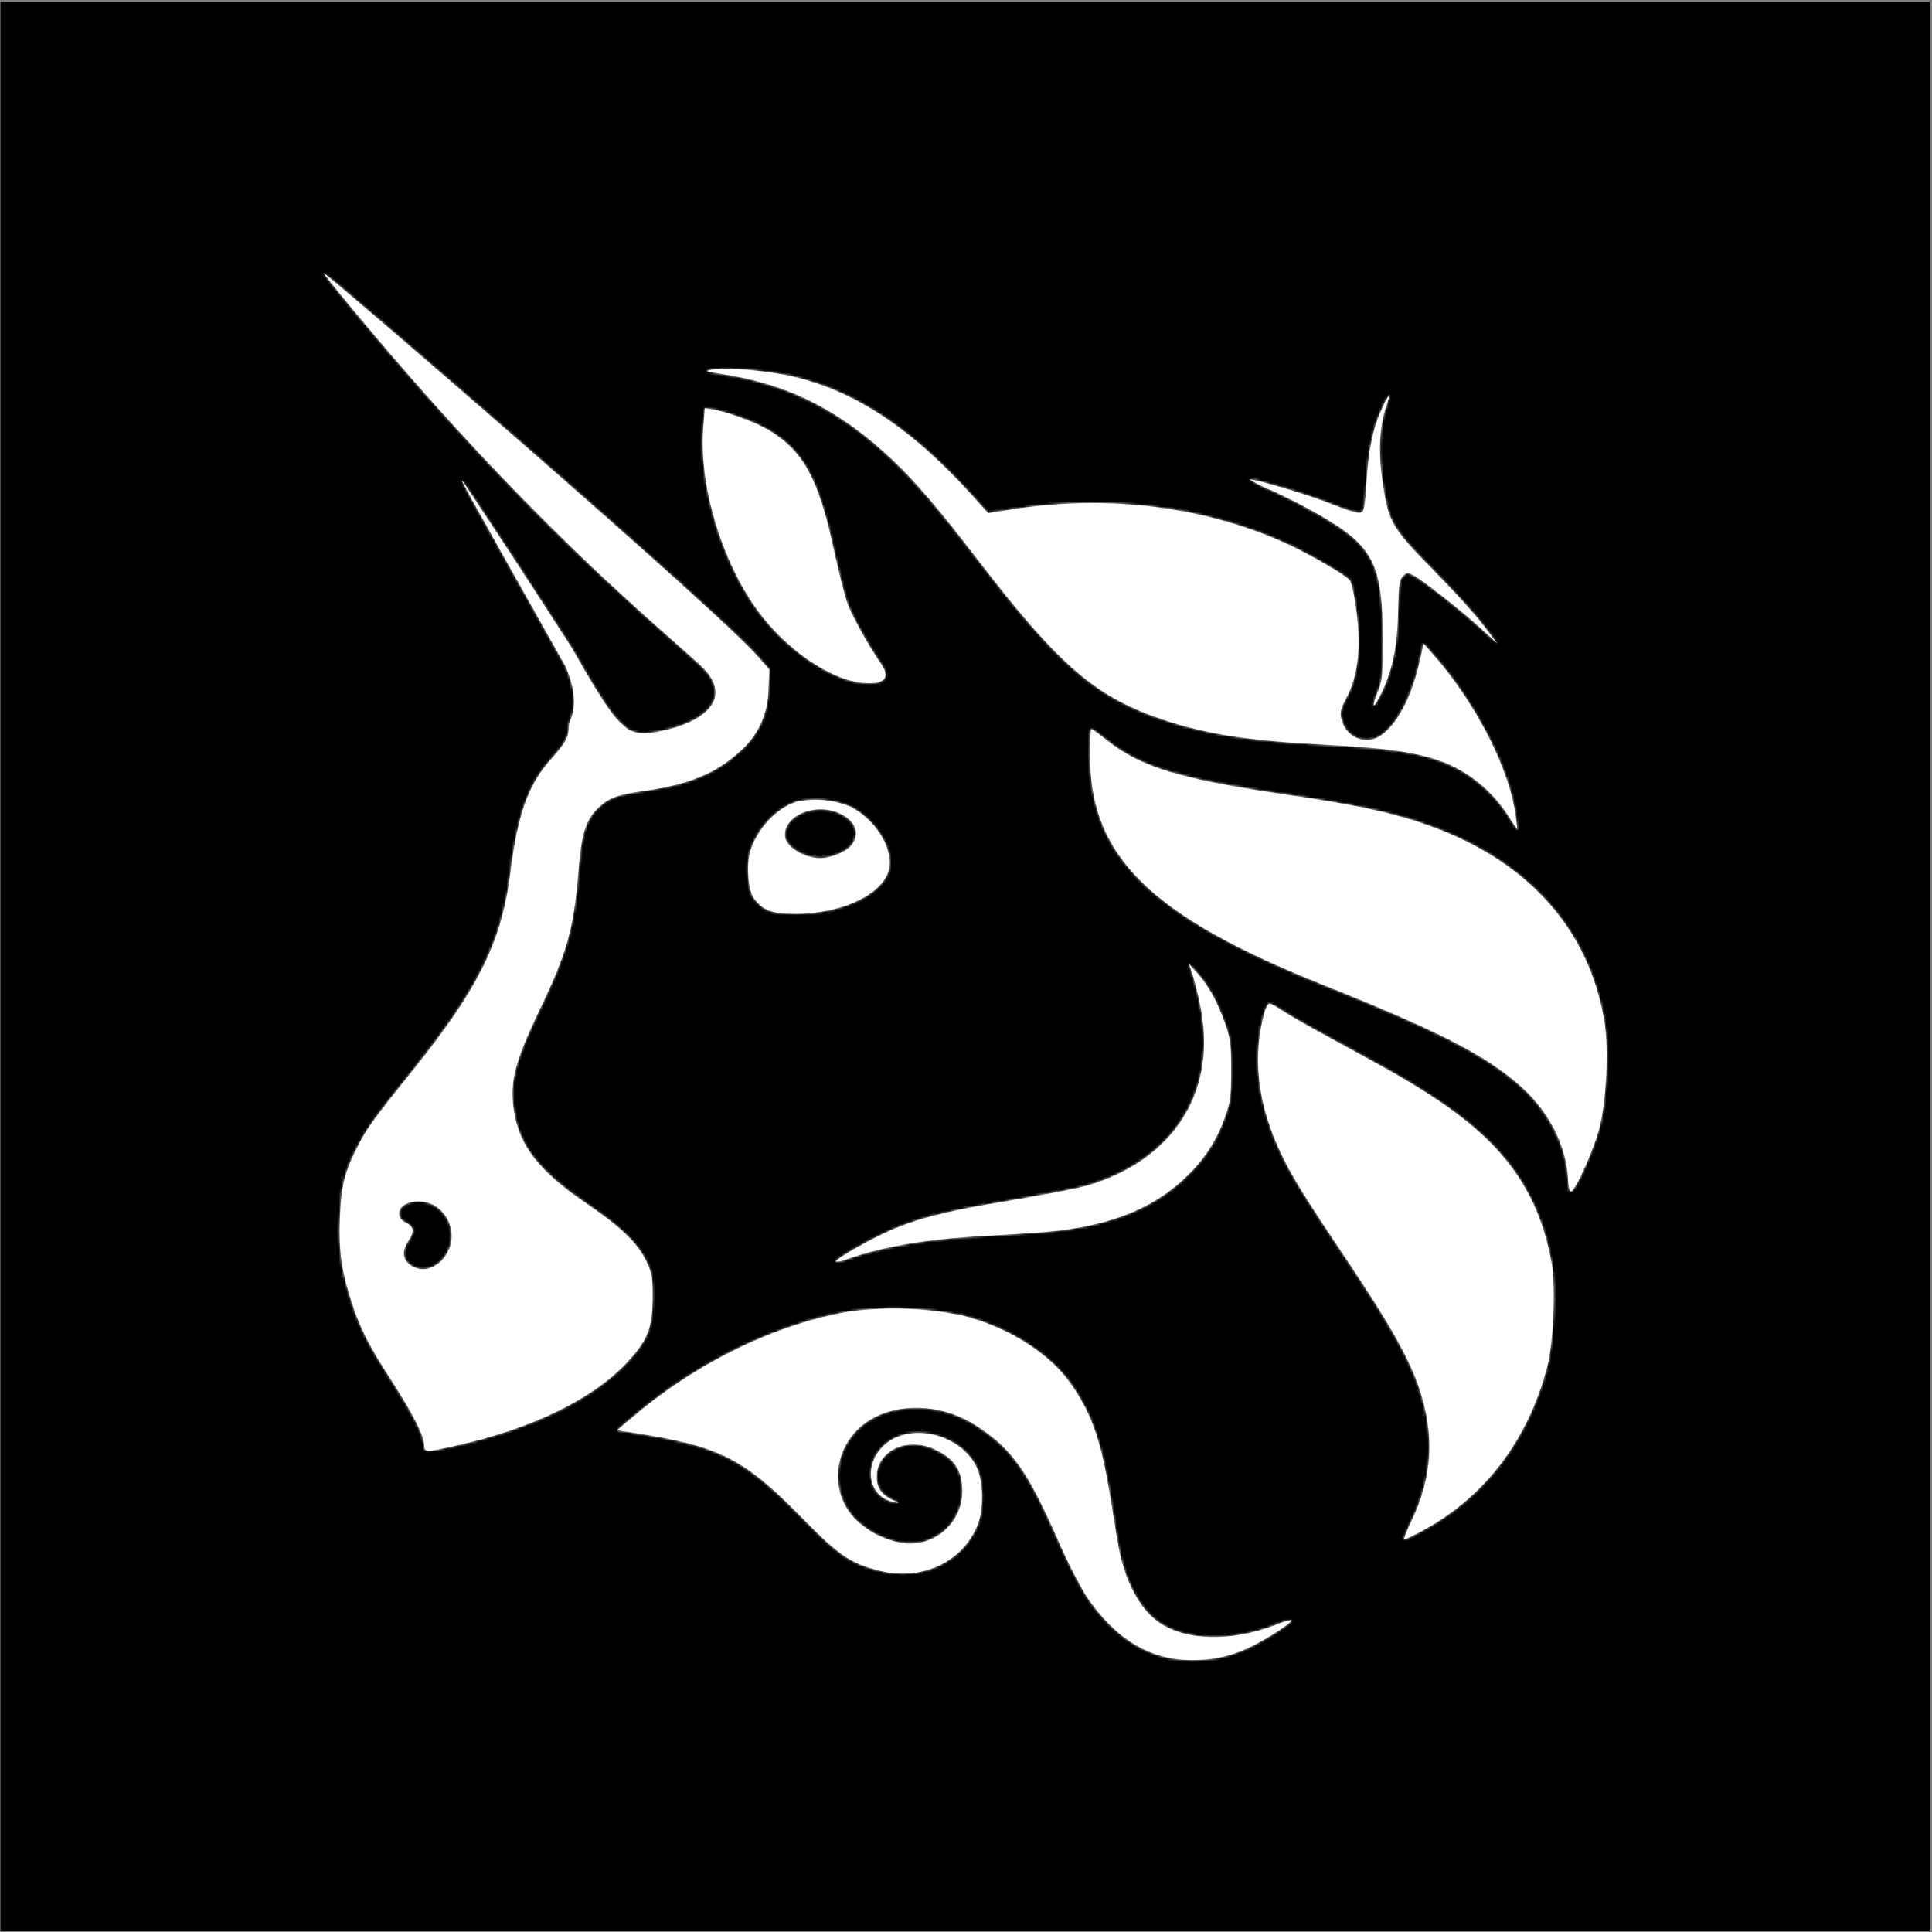 <?xml version="1.0" encoding="UTF-8"?> <svg xmlns="http://www.w3.org/2000/svg" width="738" height="738" viewBox="0 0 738 738" fill="none"><rect x="0" y="0" width="738" height="738" fill="#808080" stroke="none"/> <rect x="0.177" y="0.709" width="736.991" height="736.991" fill="black"></rect> <mask id="path-2-inside-1_848_6279" fill="white"> <path d="M276.082 142.886C269.179 141.821 268.886 141.711 272.153 141.234C278.395 140.279 293.081 141.564 303.215 143.951C326.86 149.532 348.375 163.851 371.359 189.295L377.454 196.05L386.192 194.655C422.982 188.781 460.358 193.444 491.677 207.799C500.305 211.765 513.89 219.622 515.542 221.641C516.129 222.302 517.121 226.414 517.745 230.857C520.095 246.204 518.956 257.916 514.22 266.691C511.65 271.464 511.503 272.97 513.229 277.082C514.054 278.776 515.338 280.204 516.935 281.203C518.532 282.203 520.377 282.734 522.261 282.736C530.045 282.736 538.416 270.253 542.271 252.85L543.813 245.91L546.86 249.362C563.64 268.234 576.784 293.935 579.023 312.219L579.611 316.992L576.82 312.66C572.764 306.024 567.315 300.349 560.849 296.027C549.614 288.647 537.718 286.114 506.29 284.462C477.872 282.993 461.79 280.57 445.855 275.393C418.723 266.581 405.064 254.906 372.828 212.903C358.509 194.215 349.697 183.898 340.885 175.6C320.875 156.691 301.232 146.778 276.082 142.923V142.886Z"></path> <path d="M522.004 184.558C522.701 172.075 524.39 163.814 527.842 156.287C528.598 154.385 529.545 152.565 530.669 150.853C530.852 150.853 530.265 153.056 529.347 155.737C526.85 163.08 526.41 173.066 528.172 184.705C530.375 199.465 531.587 201.594 547.264 217.529C554.644 225.019 563.199 234.418 566.32 238.494L571.974 245.837L566.32 240.587C559.417 234.161 543.556 221.605 540.031 219.805C537.681 218.631 537.314 218.631 535.882 220.063C534.524 221.384 534.267 223.367 534.047 232.766C533.79 247.416 531.77 256.815 526.924 266.177C524.317 271.318 523.913 270.216 526.263 264.452C528.025 260.193 528.209 258.284 528.209 244.111C528.209 215.657 524.758 208.791 504.821 197.115C498.807 193.642 492.632 190.456 486.316 187.569C483.204 186.318 480.186 184.846 477.284 183.163C477.835 182.612 497.294 188.267 505.115 191.241C516.79 195.72 518.699 196.271 520.131 195.757C521.049 195.39 521.527 192.636 521.967 184.558H522.004ZM289.483 233.28C275.495 214.115 266.793 184.705 268.702 162.713L269.253 155.92L272.447 156.471C278.469 157.572 288.786 161.391 293.632 164.328C306.887 172.332 312.651 182.869 318.489 209.966C320.214 217.896 322.454 226.855 323.482 229.939C325.134 234.822 331.449 246.241 336.553 253.657C340.224 259.018 337.801 261.551 329.65 260.817C317.204 259.715 300.351 248.15 289.483 233.28ZM504.968 375.994C439.467 349.816 416.409 327.052 416.409 288.684C416.409 283.03 416.593 278.404 416.85 278.404C417.07 278.404 419.604 280.24 422.468 282.553C435.759 293.127 450.629 297.643 491.824 303.627C516.056 307.152 529.641 309.979 542.234 314.128C582.254 327.309 606.964 354.038 612.875 390.497C614.564 401.071 613.61 420.897 610.782 431.361C608.58 439.622 601.897 454.492 600.135 455.08C599.621 455.263 599.144 453.391 599.033 450.821C598.373 437.162 591.397 423.835 579.721 413.848C566.43 402.503 548.586 393.434 504.968 375.994ZM459 386.899C458.23 382.249 457.176 377.651 455.842 373.13L454.153 368.174L457.274 371.662C461.57 376.435 464.984 382.566 467.848 390.754C470.051 396.996 470.271 398.831 470.271 408.965C470.271 418.915 469.978 421.008 467.922 426.588C465.1 434.864 460.371 442.361 454.117 448.471C442.147 460.587 426.763 467.269 404.55 470.06C400.695 470.537 389.46 471.345 379.584 471.859C354.654 473.144 338.242 475.824 323.519 480.964C322.184 481.551 320.753 481.887 319.296 481.956C318.709 481.368 328.769 475.42 337.03 471.455C348.706 465.837 360.345 462.79 386.413 458.494C399.263 456.365 412.591 453.758 415.969 452.73C447.838 443.037 464.25 417.96 459 386.899Z"></path> <path d="M489.033 439.916C480.332 421.338 478.312 403.384 483.085 386.642C483.599 384.806 484.407 383.374 484.921 383.374C485.398 383.374 487.491 384.475 489.474 385.834C493.512 388.514 501.517 393.03 522.958 404.632C549.688 419.135 564.961 430.333 575.315 443.184C584.384 454.382 590.001 467.196 592.718 482.763C594.26 491.575 593.342 512.87 591.066 521.756C583.87 549.806 567.201 571.836 543.336 584.686C539.848 586.559 536.727 588.101 536.36 588.101C536.029 588.101 537.314 584.907 539.187 580.978C547.228 564.309 548.145 548.117 542.087 530.09C538.342 519.039 530.779 505.564 515.505 482.763C497.735 456.328 493.402 449.242 489.033 439.916ZM242.964 540.26C267.307 519.846 297.524 505.38 325.097 500.901C339.3 499.08 353.706 499.638 367.724 502.553C385.348 507.033 401.136 517.093 409.323 529.025C417.327 540.738 420.779 550.908 424.377 573.598C425.772 582.52 427.314 591.515 427.755 593.535C430.435 605.284 435.685 614.683 442.147 619.383C452.428 626.873 470.198 627.35 487.638 620.594C489.449 619.759 491.363 619.167 493.329 618.832C493.953 619.456 485.178 625.294 479.01 628.378C471.692 632.27 463.505 634.24 455.218 634.106C439.247 634.106 425.992 626.028 414.904 609.58C410.838 602.615 407.208 595.405 404.036 587.991C392.361 561.519 386.596 553.478 373.048 544.629C361.226 536.919 345.989 535.561 334.533 541.141C319.48 548.485 315.294 567.577 326.089 579.693C331.131 584.899 337.728 588.327 344.887 589.459C347.731 589.849 350.624 589.623 353.372 588.795C356.12 587.968 358.658 586.56 360.814 584.665C362.97 582.771 364.693 580.435 365.866 577.816C367.039 575.197 367.636 572.356 367.614 569.486C367.614 561.519 364.53 557.003 356.783 553.478C346.172 548.742 334.827 554.286 334.864 564.162C334.864 568.384 336.736 571.028 340.995 572.974C343.712 574.186 343.786 574.259 341.546 573.818C331.853 571.799 329.577 560.16 337.361 552.45C346.76 543.198 366.146 547.273 372.791 559.94C375.582 565.264 375.912 575.838 373.489 582.226C367.981 596.545 352.12 604.072 335.965 599.96C324.951 597.17 320.508 594.159 307.254 580.611C284.233 557.039 275.311 552.45 242.12 547.31L235.731 546.318L242.964 540.26Z"></path> <path fill-rule="evenodd" clip-rule="evenodd" d="M134.947 118.397C211.83 211.141 264.81 249.398 270.685 257.476C275.531 264.158 273.696 270.179 265.398 274.879C259.497 277.844 253.074 279.627 246.489 280.129C241.092 280.129 239.219 278.073 239.219 278.073C236.099 275.136 234.336 275.65 218.291 247.342C204.65 226.112 190.845 204.987 176.876 183.971C175.701 182.869 175.738 182.869 216.052 254.575C222.551 269.519 217.337 274.989 217.337 277.119C217.337 281.451 216.125 283.728 210.765 289.712C201.806 299.625 197.804 310.787 194.904 333.881C191.673 359.766 182.567 378.05 157.307 409.369C142.547 427.69 140.124 431.031 136.379 438.448C131.679 447.737 130.394 452.95 129.88 464.663C129.329 477.109 130.394 485.113 134.213 496.972C137.517 507.4 141.042 514.229 149.964 527.96C157.674 539.82 162.08 548.631 162.08 552.083C162.08 554.8 162.594 554.8 174.563 552.119C203.054 545.731 226.222 534.496 239.256 520.654C247.334 512.099 249.206 507.4 249.28 495.687C249.316 488.05 249.059 486.435 246.966 482.029C243.589 474.87 237.42 468.885 223.836 459.633C205.992 447.516 198.355 437.787 196.299 424.385C194.536 413.371 196.556 405.624 206.396 385.1C216.603 363.805 219.136 354.736 220.862 333.33C221.963 319.489 223.468 314.018 227.47 309.612C231.656 305.059 235.401 303.517 245.755 302.122C262.607 299.809 273.292 295.513 282.103 287.436C285.635 284.521 288.485 280.866 290.452 276.73C292.418 272.594 293.454 268.077 293.485 263.497L293.852 255.787L289.557 250.867C274.099 232.95 124.593 104.298 123.638 104.298C123.455 104.298 128.522 110.65 134.947 118.397ZM170.781 478.761C172.466 475.787 172.967 472.286 172.184 468.958C171.401 465.63 169.393 462.72 166.559 460.807C161.052 457.136 152.423 458.898 152.423 463.635C152.423 465.103 153.231 466.168 155.067 467.086C158.151 468.665 158.371 470.427 155.948 474.062C153.488 477.697 153.709 480.891 156.499 483.094C161.015 486.582 167.404 484.673 170.781 478.761ZM304.463 306.198C296.569 308.584 288.896 316.919 286.473 325.657C285.041 330.981 285.885 340.343 288.051 343.207C291.576 347.87 294.954 349.082 304.17 349.045C322.16 348.935 337.801 341.261 339.637 331.642C341.106 323.784 334.24 312.917 324.767 308.107C318.333 305.494 311.272 304.83 304.463 306.198ZM325.538 322.536C328.292 318.607 327.08 314.385 322.344 311.521C313.385 306.051 299.764 310.567 299.764 319.011C299.764 323.234 306.85 327.823 313.348 327.823C317.681 327.823 323.629 325.253 325.538 322.536Z"></path> </mask> <path d="M276.082 142.886C269.179 141.821 268.886 141.711 272.153 141.234C278.395 140.279 293.081 141.564 303.215 143.951C326.86 149.532 348.375 163.851 371.359 189.295L377.454 196.05L386.192 194.655C422.982 188.781 460.358 193.444 491.677 207.799C500.305 211.765 513.89 219.622 515.542 221.641C516.129 222.302 517.121 226.414 517.745 230.857C520.095 246.204 518.956 257.916 514.22 266.691C511.65 271.464 511.503 272.97 513.229 277.082C514.054 278.776 515.338 280.204 516.935 281.203C518.532 282.203 520.377 282.734 522.261 282.736C530.045 282.736 538.416 270.253 542.271 252.85L543.813 245.91L546.86 249.362C563.64 268.234 576.784 293.935 579.023 312.219L579.611 316.992L576.82 312.66C572.764 306.024 567.315 300.349 560.849 296.027C549.614 288.647 537.718 286.114 506.29 284.462C477.872 282.993 461.79 280.57 445.855 275.393C418.723 266.581 405.064 254.906 372.828 212.903C358.509 194.215 349.697 183.898 340.885 175.6C320.875 156.691 301.232 146.778 276.082 142.923V142.886Z" fill="white"></path> <path d="M522.004 184.558C522.701 172.075 524.39 163.814 527.842 156.287C528.598 154.385 529.545 152.565 530.669 150.853C530.852 150.853 530.265 153.056 529.347 155.737C526.85 163.08 526.41 173.066 528.172 184.705C530.375 199.465 531.587 201.594 547.264 217.529C554.644 225.019 563.199 234.418 566.32 238.494L571.974 245.837L566.32 240.587C559.417 234.161 543.556 221.605 540.031 219.805C537.681 218.631 537.314 218.631 535.882 220.063C534.524 221.384 534.267 223.367 534.047 232.766C533.79 247.416 531.77 256.815 526.924 266.177C524.317 271.318 523.913 270.216 526.263 264.452C528.025 260.193 528.209 258.284 528.209 244.111C528.209 215.657 524.758 208.791 504.821 197.115C498.807 193.642 492.632 190.456 486.316 187.569C483.204 186.318 480.186 184.846 477.284 183.163C477.835 182.612 497.294 188.267 505.115 191.241C516.79 195.72 518.699 196.271 520.131 195.757C521.049 195.39 521.527 192.636 521.967 184.558H522.004ZM289.483 233.28C275.495 214.115 266.793 184.705 268.702 162.713L269.253 155.92L272.447 156.471C278.469 157.572 288.786 161.391 293.632 164.328C306.887 172.332 312.651 182.869 318.489 209.966C320.214 217.896 322.454 226.855 323.482 229.939C325.134 234.822 331.449 246.241 336.553 253.657C340.224 259.018 337.801 261.551 329.65 260.817C317.204 259.715 300.351 248.15 289.483 233.28ZM504.968 375.994C439.467 349.816 416.409 327.052 416.409 288.684C416.409 283.03 416.593 278.404 416.85 278.404C417.07 278.404 419.604 280.24 422.468 282.553C435.759 293.127 450.629 297.643 491.824 303.627C516.056 307.152 529.641 309.979 542.234 314.128C582.254 327.309 606.964 354.038 612.875 390.497C614.564 401.071 613.61 420.897 610.782 431.361C608.58 439.622 601.897 454.492 600.135 455.08C599.621 455.263 599.144 453.391 599.033 450.821C598.373 437.162 591.397 423.835 579.721 413.848C566.43 402.503 548.586 393.434 504.968 375.994ZM459 386.899C458.23 382.249 457.176 377.651 455.842 373.13L454.153 368.174L457.274 371.662C461.57 376.435 464.984 382.566 467.848 390.754C470.051 396.996 470.271 398.831 470.271 408.965C470.271 418.915 469.978 421.008 467.922 426.588C465.1 434.864 460.371 442.361 454.117 448.471C442.147 460.587 426.763 467.269 404.55 470.06C400.695 470.537 389.46 471.345 379.584 471.859C354.654 473.144 338.242 475.824 323.519 480.964C322.184 481.551 320.753 481.887 319.296 481.956C318.709 481.368 328.769 475.42 337.03 471.455C348.706 465.837 360.345 462.79 386.413 458.494C399.263 456.365 412.591 453.758 415.969 452.73C447.838 443.037 464.25 417.96 459 386.899Z" fill="white"></path> <path d="M489.033 439.916C480.332 421.338 478.312 403.384 483.085 386.642C483.599 384.806 484.407 383.374 484.921 383.374C485.398 383.374 487.491 384.475 489.474 385.834C493.512 388.514 501.517 393.03 522.958 404.632C549.688 419.135 564.961 430.333 575.315 443.184C584.384 454.382 590.001 467.196 592.718 482.763C594.26 491.575 593.342 512.87 591.066 521.756C583.87 549.806 567.201 571.836 543.336 584.686C539.848 586.559 536.727 588.101 536.36 588.101C536.029 588.101 537.314 584.907 539.187 580.978C547.228 564.309 548.145 548.117 542.087 530.09C538.342 519.039 530.779 505.564 515.505 482.763C497.735 456.328 493.402 449.242 489.033 439.916ZM242.964 540.26C267.307 519.846 297.524 505.38 325.097 500.901C339.3 499.08 353.706 499.638 367.724 502.553C385.348 507.033 401.136 517.093 409.323 529.025C417.327 540.738 420.779 550.908 424.377 573.598C425.772 582.52 427.314 591.515 427.755 593.535C430.435 605.284 435.685 614.683 442.147 619.383C452.428 626.873 470.198 627.35 487.638 620.594C489.449 619.759 491.363 619.167 493.329 618.832C493.953 619.456 485.178 625.294 479.01 628.378C471.692 632.27 463.505 634.24 455.218 634.106C439.247 634.106 425.992 626.028 414.904 609.58C410.838 602.615 407.208 595.405 404.036 587.991C392.361 561.519 386.596 553.478 373.048 544.629C361.226 536.919 345.989 535.561 334.533 541.141C319.48 548.485 315.294 567.577 326.089 579.693C331.131 584.899 337.728 588.327 344.887 589.459C347.731 589.849 350.624 589.623 353.372 588.795C356.12 587.968 358.658 586.56 360.814 584.665C362.97 582.771 364.693 580.435 365.866 577.816C367.039 575.197 367.636 572.356 367.614 569.486C367.614 561.519 364.53 557.003 356.783 553.478C346.172 548.742 334.827 554.286 334.864 564.162C334.864 568.384 336.736 571.028 340.995 572.974C343.712 574.186 343.786 574.259 341.546 573.818C331.853 571.799 329.577 560.16 337.361 552.45C346.76 543.198 366.146 547.273 372.791 559.94C375.582 565.264 375.912 575.838 373.489 582.226C367.981 596.545 352.12 604.072 335.965 599.96C324.951 597.17 320.508 594.159 307.254 580.611C284.233 557.039 275.311 552.45 242.12 547.31L235.731 546.318L242.964 540.26Z" fill="white"></path> <path fill-rule="evenodd" clip-rule="evenodd" d="M134.947 118.397C211.83 211.141 264.81 249.398 270.685 257.476C275.531 264.158 273.696 270.179 265.398 274.879C259.497 277.844 253.074 279.627 246.489 280.129C241.092 280.129 239.219 278.073 239.219 278.073C236.099 275.136 234.336 275.65 218.291 247.342C204.65 226.112 190.845 204.987 176.876 183.971C175.701 182.869 175.738 182.869 216.052 254.575C222.551 269.519 217.337 274.989 217.337 277.119C217.337 281.451 216.125 283.728 210.765 289.712C201.806 299.625 197.804 310.787 194.904 333.881C191.673 359.766 182.567 378.05 157.307 409.369C142.547 427.69 140.124 431.031 136.379 438.448C131.679 447.737 130.394 452.95 129.88 464.663C129.329 477.109 130.394 485.113 134.213 496.972C137.517 507.4 141.042 514.229 149.964 527.96C157.674 539.82 162.08 548.631 162.08 552.083C162.08 554.8 162.594 554.8 174.563 552.119C203.054 545.731 226.222 534.496 239.256 520.654C247.334 512.099 249.206 507.4 249.28 495.687C249.316 488.05 249.059 486.435 246.966 482.029C243.589 474.87 237.42 468.885 223.836 459.633C205.992 447.516 198.355 437.787 196.299 424.385C194.536 413.371 196.556 405.624 206.396 385.1C216.603 363.805 219.136 354.736 220.862 333.33C221.963 319.489 223.468 314.018 227.47 309.612C231.656 305.059 235.401 303.517 245.755 302.122C262.607 299.809 273.292 295.513 282.103 287.436C285.635 284.521 288.485 280.866 290.452 276.73C292.418 272.594 293.454 268.077 293.485 263.497L293.852 255.787L289.557 250.867C274.099 232.95 124.593 104.298 123.638 104.298C123.455 104.298 128.522 110.65 134.947 118.397ZM170.781 478.761C172.466 475.787 172.967 472.286 172.184 468.958C171.401 465.63 169.393 462.72 166.559 460.807C161.052 457.136 152.423 458.898 152.423 463.635C152.423 465.103 153.231 466.168 155.067 467.086C158.151 468.665 158.371 470.427 155.948 474.062C153.488 477.697 153.709 480.891 156.499 483.094C161.015 486.582 167.404 484.673 170.781 478.761ZM304.463 306.198C296.569 308.584 288.896 316.919 286.473 325.657C285.041 330.981 285.885 340.343 288.051 343.207C291.576 347.87 294.954 349.082 304.17 349.045C322.16 348.935 337.801 341.261 339.637 331.642C341.106 323.784 334.24 312.917 324.767 308.107C318.333 305.494 311.272 304.83 304.463 306.198ZM325.538 322.536C328.292 318.607 327.08 314.385 322.344 311.521C313.385 306.051 299.764 310.567 299.764 319.011C299.764 323.234 306.85 327.823 313.348 327.823C317.681 327.823 323.629 325.253 325.538 322.536Z" fill="white"></path> <path d="M276.082 142.886C269.179 141.821 268.886 141.711 272.153 141.234C278.395 140.279 293.081 141.564 303.215 143.951C326.86 149.532 348.375 163.851 371.359 189.295L377.454 196.05L386.192 194.655C422.982 188.781 460.358 193.444 491.677 207.799C500.305 211.765 513.89 219.622 515.542 221.641C516.129 222.302 517.121 226.414 517.745 230.857C520.095 246.204 518.956 257.916 514.22 266.691C511.65 271.464 511.503 272.97 513.229 277.082C514.054 278.776 515.338 280.204 516.935 281.203C518.532 282.203 520.377 282.734 522.261 282.736C530.045 282.736 538.416 270.253 542.271 252.85L543.813 245.91L546.86 249.362C563.64 268.234 576.784 293.935 579.023 312.219L579.611 316.992L576.82 312.66C572.764 306.024 567.315 300.349 560.849 296.027C549.614 288.647 537.718 286.114 506.29 284.462C477.872 282.993 461.79 280.57 445.855 275.393C418.723 266.581 405.064 254.906 372.828 212.903C358.509 194.215 349.697 183.898 340.885 175.6C320.875 156.691 301.232 146.778 276.082 142.923V142.886Z" stroke="white" stroke-width="2" mask="url(#path-2-inside-1_848_6279)"></path> <path d="M522.004 184.558C522.701 172.075 524.39 163.814 527.842 156.287C528.598 154.385 529.545 152.565 530.669 150.853C530.852 150.853 530.265 153.056 529.347 155.737C526.85 163.08 526.41 173.066 528.172 184.705C530.375 199.465 531.587 201.594 547.264 217.529C554.644 225.019 563.199 234.418 566.32 238.494L571.974 245.837L566.32 240.587C559.417 234.161 543.556 221.605 540.031 219.805C537.681 218.631 537.314 218.631 535.882 220.063C534.524 221.384 534.267 223.367 534.047 232.766C533.79 247.416 531.77 256.815 526.924 266.177C524.317 271.318 523.913 270.216 526.263 264.452C528.025 260.193 528.209 258.284 528.209 244.111C528.209 215.657 524.758 208.791 504.821 197.115C498.807 193.642 492.632 190.456 486.316 187.569C483.204 186.318 480.186 184.846 477.284 183.163C477.835 182.612 497.294 188.267 505.115 191.241C516.79 195.72 518.699 196.271 520.131 195.757C521.049 195.39 521.527 192.636 521.967 184.558H522.004ZM289.483 233.28C275.495 214.115 266.793 184.705 268.702 162.713L269.253 155.92L272.447 156.471C278.469 157.572 288.786 161.391 293.632 164.328C306.887 172.332 312.651 182.869 318.489 209.966C320.214 217.896 322.454 226.855 323.482 229.939C325.134 234.822 331.449 246.241 336.553 253.657C340.224 259.018 337.801 261.551 329.65 260.817C317.204 259.715 300.351 248.15 289.483 233.28ZM504.968 375.994C439.467 349.816 416.409 327.052 416.409 288.684C416.409 283.03 416.593 278.404 416.85 278.404C417.07 278.404 419.604 280.24 422.468 282.553C435.759 293.127 450.629 297.643 491.824 303.627C516.056 307.152 529.641 309.979 542.234 314.128C582.254 327.309 606.964 354.038 612.875 390.497C614.564 401.071 613.61 420.897 610.782 431.361C608.58 439.622 601.897 454.492 600.135 455.08C599.621 455.263 599.144 453.391 599.033 450.821C598.373 437.162 591.397 423.835 579.721 413.848C566.43 402.503 548.586 393.434 504.968 375.994ZM459 386.899C458.23 382.249 457.176 377.651 455.842 373.13L454.153 368.174L457.274 371.662C461.57 376.435 464.984 382.566 467.848 390.754C470.051 396.996 470.271 398.831 470.271 408.965C470.271 418.915 469.978 421.008 467.922 426.588C465.1 434.864 460.371 442.361 454.117 448.471C442.147 460.587 426.763 467.269 404.55 470.06C400.695 470.537 389.46 471.345 379.584 471.859C354.654 473.144 338.242 475.824 323.519 480.964C322.184 481.551 320.753 481.887 319.296 481.956C318.709 481.368 328.769 475.42 337.03 471.455C348.706 465.837 360.345 462.79 386.413 458.494C399.263 456.365 412.591 453.758 415.969 452.73C447.838 443.037 464.25 417.96 459 386.899Z" stroke="white" stroke-width="2" mask="url(#path-2-inside-1_848_6279)"></path> <path d="M489.033 439.916C480.332 421.338 478.312 403.384 483.085 386.642C483.599 384.806 484.407 383.374 484.921 383.374C485.398 383.374 487.491 384.475 489.474 385.834C493.512 388.514 501.517 393.03 522.958 404.632C549.688 419.135 564.961 430.333 575.315 443.184C584.384 454.382 590.001 467.196 592.718 482.763C594.26 491.575 593.342 512.87 591.066 521.756C583.87 549.806 567.201 571.836 543.336 584.686C539.848 586.559 536.727 588.101 536.36 588.101C536.029 588.101 537.314 584.907 539.187 580.978C547.228 564.309 548.145 548.117 542.087 530.09C538.342 519.039 530.779 505.564 515.505 482.763C497.735 456.328 493.402 449.242 489.033 439.916ZM242.964 540.26C267.307 519.846 297.524 505.38 325.097 500.901C339.3 499.08 353.706 499.638 367.724 502.553C385.348 507.033 401.136 517.093 409.323 529.025C417.327 540.738 420.779 550.908 424.377 573.598C425.772 582.52 427.314 591.515 427.755 593.535C430.435 605.284 435.685 614.683 442.147 619.383C452.428 626.873 470.198 627.35 487.638 620.594C489.449 619.759 491.363 619.167 493.329 618.832C493.953 619.456 485.178 625.294 479.01 628.378C471.692 632.27 463.505 634.24 455.218 634.106C439.247 634.106 425.992 626.028 414.904 609.58C410.838 602.615 407.208 595.405 404.036 587.991C392.361 561.519 386.596 553.478 373.048 544.629C361.226 536.919 345.989 535.561 334.533 541.141C319.48 548.485 315.294 567.577 326.089 579.693C331.131 584.899 337.728 588.327 344.887 589.459C347.731 589.849 350.624 589.623 353.372 588.795C356.12 587.968 358.658 586.56 360.814 584.665C362.97 582.771 364.693 580.435 365.866 577.816C367.039 575.197 367.636 572.356 367.614 569.486C367.614 561.519 364.53 557.003 356.783 553.478C346.172 548.742 334.827 554.286 334.864 564.162C334.864 568.384 336.736 571.028 340.995 572.974C343.712 574.186 343.786 574.259 341.546 573.818C331.853 571.799 329.577 560.16 337.361 552.45C346.76 543.198 366.146 547.273 372.791 559.94C375.582 565.264 375.912 575.838 373.489 582.226C367.981 596.545 352.12 604.072 335.965 599.96C324.951 597.17 320.508 594.159 307.254 580.611C284.233 557.039 275.311 552.45 242.12 547.31L235.731 546.318L242.964 540.26Z" stroke="white" stroke-width="2" mask="url(#path-2-inside-1_848_6279)"></path> <path fill-rule="evenodd" clip-rule="evenodd" d="M134.947 118.397C211.83 211.141 264.81 249.398 270.685 257.476C275.531 264.158 273.696 270.179 265.398 274.879C259.497 277.844 253.074 279.627 246.489 280.129C241.092 280.129 239.219 278.073 239.219 278.073C236.099 275.136 234.336 275.65 218.291 247.342C204.65 226.112 190.845 204.987 176.876 183.971C175.701 182.869 175.738 182.869 216.052 254.575C222.551 269.519 217.337 274.989 217.337 277.119C217.337 281.451 216.125 283.728 210.765 289.712C201.806 299.625 197.804 310.787 194.904 333.881C191.673 359.766 182.567 378.05 157.307 409.369C142.547 427.69 140.124 431.031 136.379 438.448C131.679 447.737 130.394 452.95 129.88 464.663C129.329 477.109 130.394 485.113 134.213 496.972C137.517 507.4 141.042 514.229 149.964 527.96C157.674 539.82 162.08 548.631 162.08 552.083C162.08 554.8 162.594 554.8 174.563 552.119C203.054 545.731 226.222 534.496 239.256 520.654C247.334 512.099 249.206 507.4 249.28 495.687C249.316 488.05 249.059 486.435 246.966 482.029C243.589 474.87 237.42 468.885 223.836 459.633C205.992 447.516 198.355 437.787 196.299 424.385C194.536 413.371 196.556 405.624 206.396 385.1C216.603 363.805 219.136 354.736 220.862 333.33C221.963 319.489 223.468 314.018 227.47 309.612C231.656 305.059 235.401 303.517 245.755 302.122C262.607 299.809 273.292 295.513 282.103 287.436C285.635 284.521 288.485 280.866 290.452 276.73C292.418 272.594 293.454 268.077 293.485 263.497L293.852 255.787L289.557 250.867C274.099 232.95 124.593 104.298 123.638 104.298C123.455 104.298 128.522 110.65 134.947 118.397ZM170.781 478.761C172.466 475.787 172.967 472.286 172.184 468.958C171.401 465.63 169.393 462.72 166.559 460.807C161.052 457.136 152.423 458.898 152.423 463.635C152.423 465.103 153.231 466.168 155.067 467.086C158.151 468.665 158.371 470.427 155.948 474.062C153.488 477.697 153.709 480.891 156.499 483.094C161.015 486.582 167.404 484.673 170.781 478.761ZM304.463 306.198C296.569 308.584 288.896 316.919 286.473 325.657C285.041 330.981 285.885 340.343 288.051 343.207C291.576 347.87 294.954 349.082 304.17 349.045C322.16 348.935 337.801 341.261 339.637 331.642C341.106 323.784 334.24 312.917 324.767 308.107C318.333 305.494 311.272 304.83 304.463 306.198ZM325.538 322.536C328.292 318.607 327.08 314.385 322.344 311.521C313.385 306.051 299.764 310.567 299.764 319.011C299.764 323.234 306.85 327.823 313.348 327.823C317.681 327.823 323.629 325.253 325.538 322.536Z" stroke="white" stroke-width="2" mask="url(#path-2-inside-1_848_6279)"></path> </svg> 